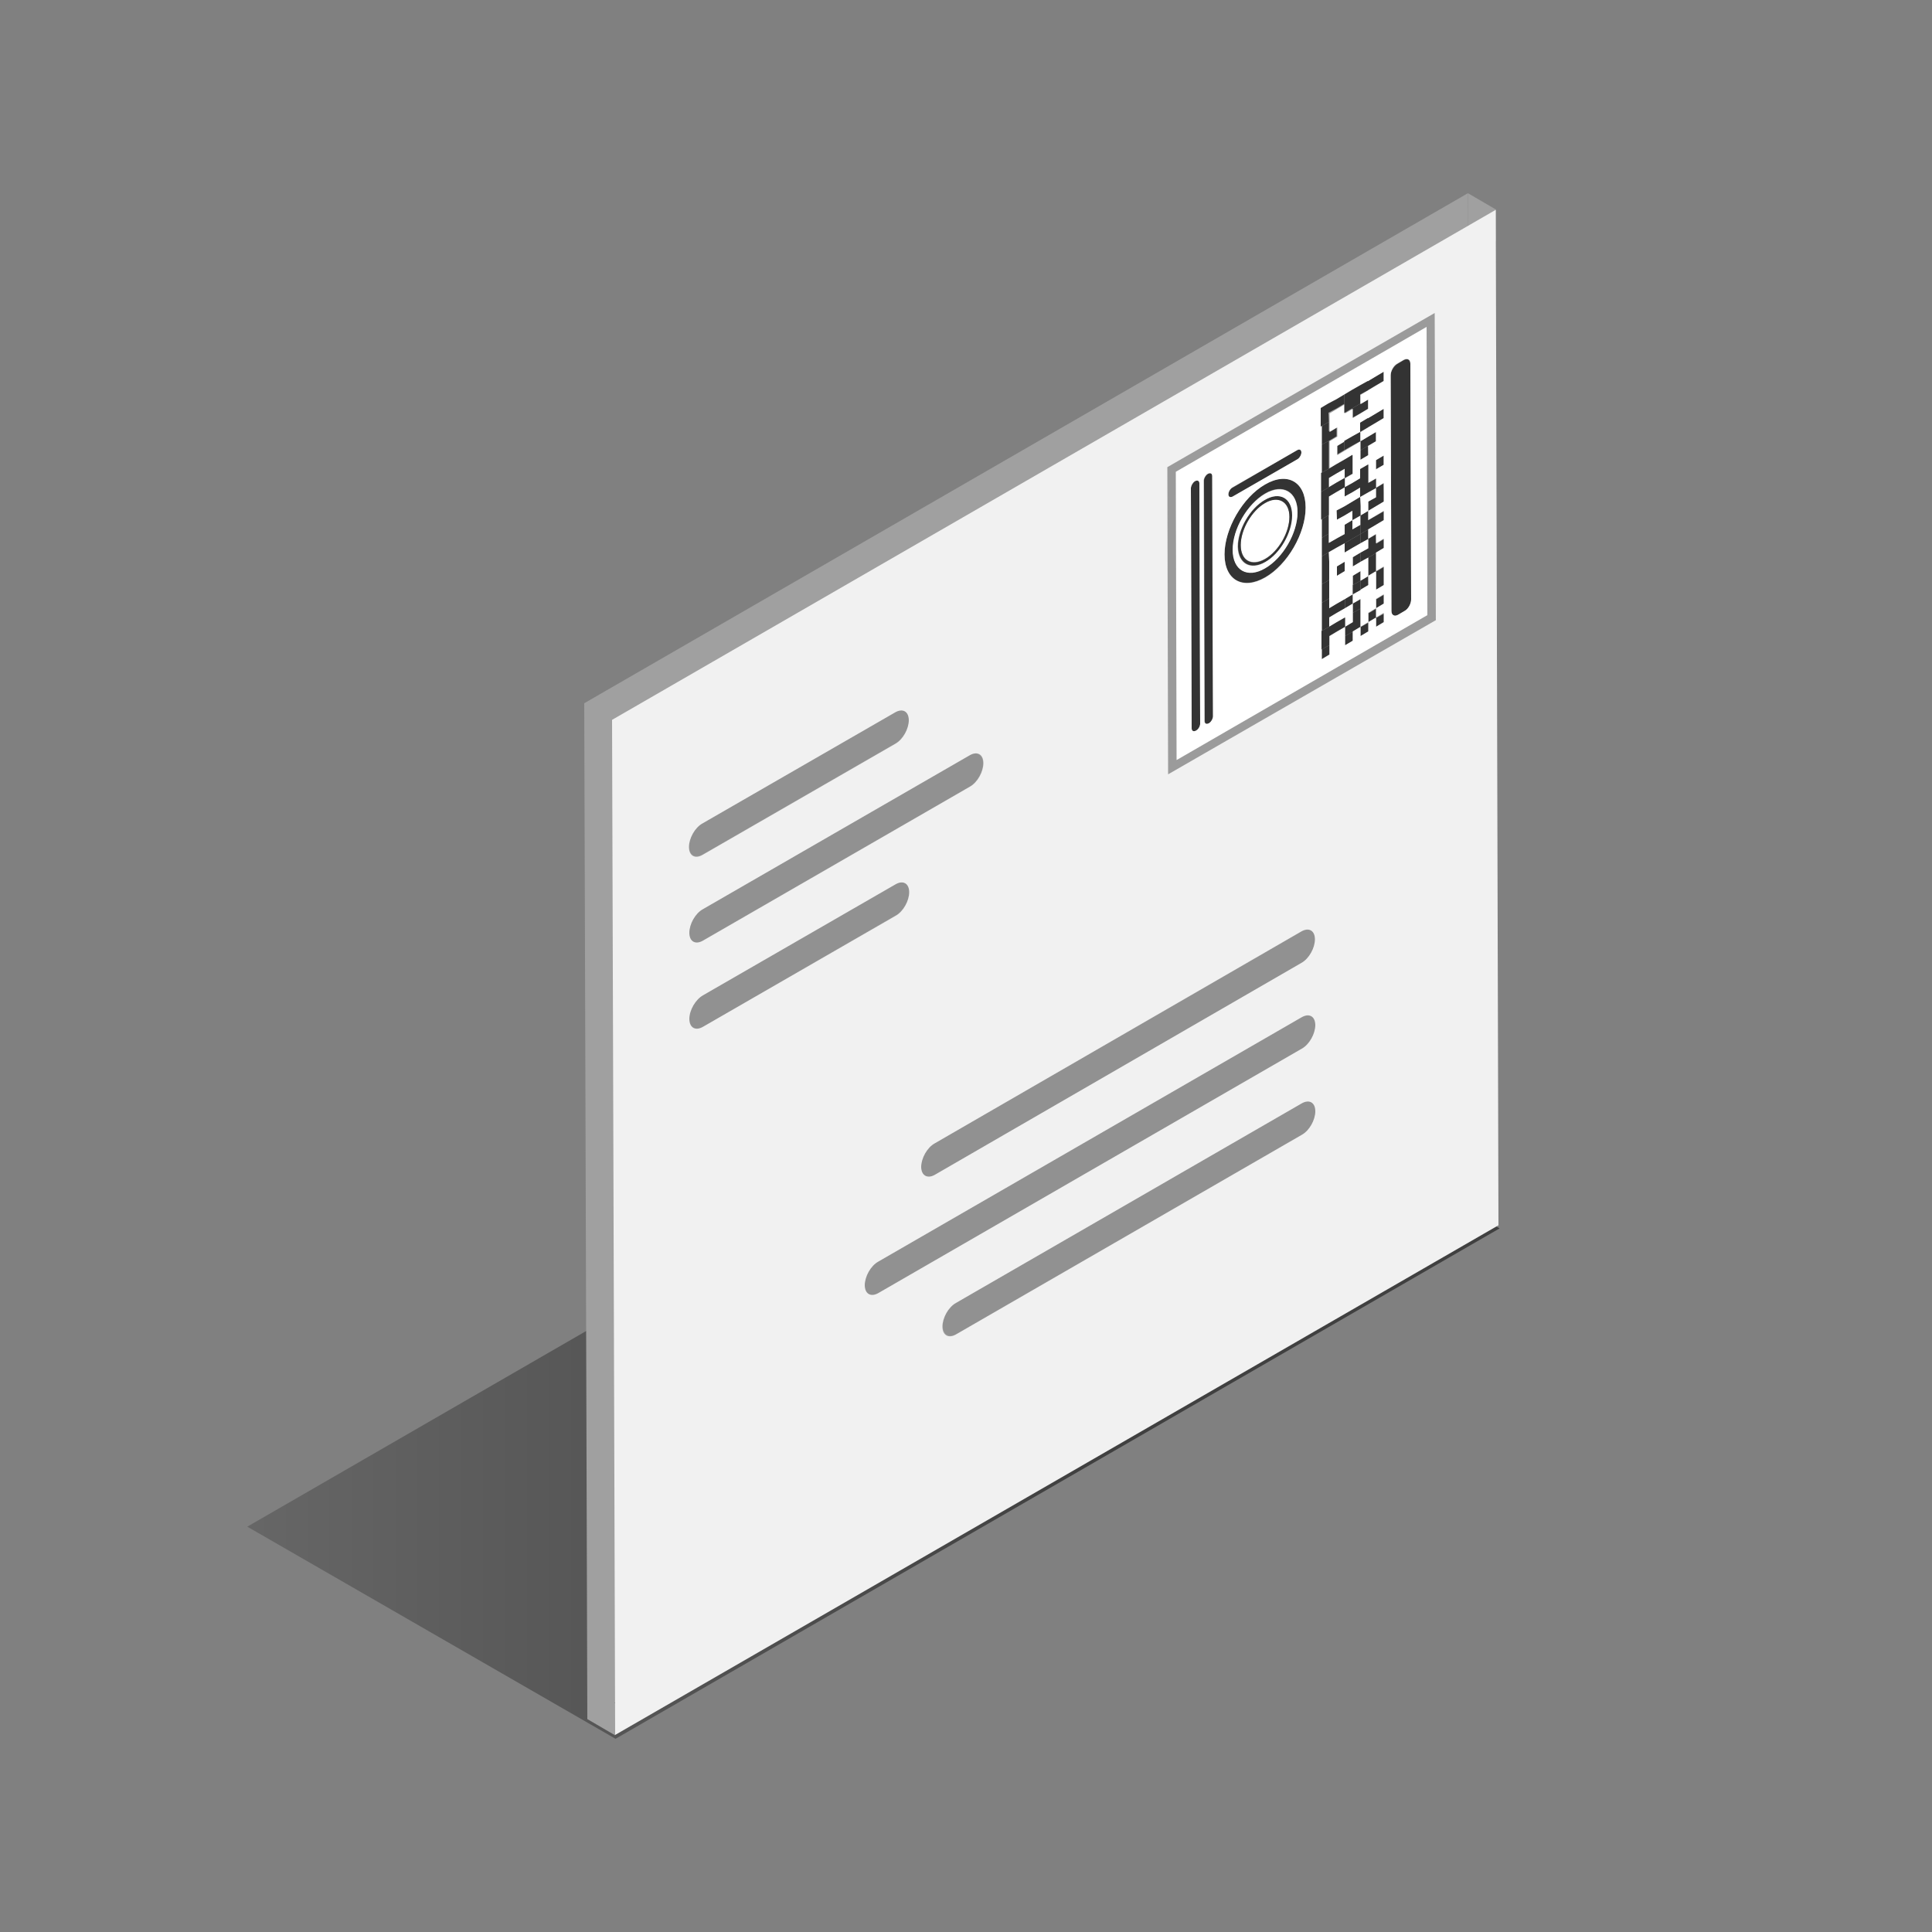 <svg width="160" height="160" viewBox="0 0 160 160" fill="none" xmlns="http://www.w3.org/2000/svg">
<rect x="0" y="0" width="160" height="160" fill="#808080" stroke="none"/>
<path d="M115.968 33.024L113.984 31.936L113.6 33.824L115.968 33.024Z" fill="#CECECE"/>
<path d="M93.696 84.16L20.48 126.432L50.976 144L124.192 101.728L93.696 84.16Z" fill="url(#paint0_linear_12007_5443)"/>
<path d="M121.568 16L48.384 58.24L48.64 142.336L121.824 100.096L121.568 16Z" fill="#A0A0A0"/>
<path d="M121.568 18.656L123.872 20V17.344L121.568 16V18.656Z" fill="#A0A0A0"/>
<path d="M48.64 142.368L50.944 143.712V141.056L48.64 139.712V142.368Z" fill="#A0A0A0"/>
<path d="M104.768 41.632C105.888 40.992 106.784 41.504 106.784 42.784C106.784 44.064 105.888 45.632 104.768 46.272C103.648 46.912 102.752 46.4 102.752 45.12C102.752 43.84 103.648 42.304 104.768 41.632Z" fill="white"/>
<path d="M104.768 41.376C106.016 40.672 107.008 41.248 107.04 42.656C107.04 44.096 106.048 45.824 104.8 46.528C103.552 47.232 102.56 46.656 102.528 45.248C102.528 43.84 103.52 42.112 104.768 41.376ZM104.768 46.304C105.888 45.664 106.784 44.096 106.784 42.816C106.784 41.536 105.856 41.024 104.768 41.664C103.648 42.304 102.752 43.872 102.752 45.152C102.752 46.432 103.648 46.944 104.768 46.304Z" fill="#333333"/>
<path d="M104.768 40.096C106.624 39.04 108.128 39.904 108.128 42.016C108.128 44.16 106.624 46.752 104.768 47.808C102.912 48.864 101.408 48.032 101.408 45.888C101.408 43.776 102.912 41.184 104.768 40.096ZM104.768 47.04C106.24 46.176 107.456 44.096 107.456 42.4C107.456 40.704 106.24 40 104.768 40.864C103.296 41.728 102.08 43.808 102.112 45.504C102.08 47.232 103.296 47.904 104.768 47.04Z" fill="#333333"/>
<path d="M107.424 37.28C107.616 37.184 107.776 37.248 107.776 37.472C107.776 37.696 107.616 37.952 107.424 38.048L102.08 41.152C101.888 41.248 101.728 41.184 101.728 40.96C101.728 40.736 101.888 40.48 102.08 40.384L107.424 37.28Z" fill="#333333"/>
<path d="M104.768 40.896C106.24 40.032 107.456 40.736 107.456 42.432C107.456 44.128 106.272 46.208 104.768 47.072C103.296 47.936 102.08 47.232 102.08 45.536C102.08 43.808 103.296 41.76 104.768 40.896ZM104.768 46.56C106.016 45.856 107.008 44.096 107.008 42.688C107.008 41.248 105.984 40.672 104.736 41.408C103.488 42.112 102.496 43.872 102.496 45.28C102.528 46.688 103.552 47.264 104.768 46.56Z" fill="white"/>
<path d="M113.28 36.928L113.312 37.696L112.64 38.08V37.312L113.28 36.928Z" fill="#333333"/>
<path d="M114.592 40.032L114.624 40.8V41.568L113.952 41.952L113.312 42.304V41.536L113.952 41.184V40.416L114.592 40.032Z" fill="#333333"/>
<path d="M113.312 47.712L113.344 48.48L112.672 48.864V48.096L113.312 47.712Z" fill="#333333"/>
<path d="M113.344 51.552V52.32L112.672 52.704V51.936L113.344 51.552Z" fill="#333333"/>
<path d="M114.624 50.816V51.584L113.984 51.936V51.168L114.624 50.816Z" fill="#333333"/>
<path d="M113.984 45.792V46.56V47.328L113.312 47.712V46.944V46.176L113.984 45.792Z" fill="#333333"/>
<path d="M110.048 44.192V44.96L110.72 44.576L111.36 44.224V44.992L110.72 45.344L110.048 45.728L109.408 46.112V45.344V44.576L110.048 44.192Z" fill="#333333"/>
<path d="M110.048 45.728L110.08 46.496V47.264V48.032L109.408 48.416V47.648V46.88V46.112L110.048 45.728Z" fill="#333333"/>
<path d="M110.08 53.44V54.208L109.44 54.592V53.792L110.08 53.44Z" fill="#333333"/>
<path d="M112.032 52.32V53.088L111.392 53.44V52.672L112.032 52.32Z" fill="#333333"/>
<path d="M116.256 29.824C116.576 29.664 116.8 29.792 116.8 30.144L116.864 49.664C116.864 50.016 116.608 50.432 116.32 50.624L115.776 50.944C115.456 51.104 115.232 50.976 115.232 50.624L115.168 31.104C115.168 30.752 115.424 30.336 115.712 30.144L116.256 29.824Z" fill="#333333"/>
<path d="M98.976 39.84C99.168 39.744 99.328 39.808 99.328 40.032L99.392 59.936C99.392 60.16 99.232 60.416 99.04 60.512C98.848 60.608 98.688 60.544 98.688 60.32L98.624 40.416C98.656 40.224 98.784 39.968 98.976 39.84Z" fill="#333333"/>
<path d="M100.064 39.232C100.256 39.136 100.416 39.2 100.416 39.424L100.48 59.328C100.48 59.552 100.32 59.808 100.128 59.904C99.936 60 99.776 59.936 99.776 59.712L99.712 39.808C99.712 39.616 99.872 39.328 100.064 39.232Z" fill="#333333"/>
<path d="M107.776 84.256C108.416 83.904 108.928 84.192 108.928 84.896C108.928 85.6 108.416 86.496 107.808 86.848L72.768 107.072C72.128 107.424 71.616 107.136 71.616 106.432C71.616 105.696 72.128 104.832 72.736 104.48L107.776 84.256Z" fill="#919191"/>
<path d="M74.144 73.216C74.784 72.864 75.264 73.152 75.296 73.856C75.296 74.592 74.784 75.456 74.176 75.808L58.24 85.024C57.6 85.376 57.12 85.088 57.088 84.384C57.088 83.648 57.6 82.784 58.208 82.432L74.144 73.216Z" fill="#919191"/>
<path d="M107.776 77.152C108.416 76.8 108.928 77.088 108.928 77.792C108.928 78.496 108.416 79.392 107.808 79.744L77.44 97.28C76.8 97.632 76.288 97.344 76.288 96.64C76.288 95.904 76.8 95.04 77.408 94.688L107.776 77.152Z" fill="#919191"/>
<path d="M80.256 62.56C80.896 62.208 81.376 62.496 81.408 63.2C81.408 63.936 80.896 64.8 80.288 65.152L58.208 77.888C57.568 78.24 57.088 77.952 57.056 77.248C57.056 76.512 57.568 75.648 58.176 75.296L80.256 62.56Z" fill="#919191"/>
<path d="M74.112 58.976C74.752 58.624 75.232 58.912 75.264 59.616C75.264 60.352 74.752 61.216 74.144 61.568L58.208 70.752C57.568 71.104 57.088 70.816 57.056 70.112C57.056 69.376 57.568 68.512 58.176 68.16L74.112 58.976Z" fill="#919191"/>
<path d="M107.808 91.36C108.448 91.008 108.96 91.296 108.96 92C108.96 92.736 108.448 93.6 107.84 93.952L79.232 110.464C78.592 110.816 78.112 110.528 78.08 109.824C78.08 109.088 78.592 108.224 79.2 107.872L107.808 91.36Z" fill="#919191"/>
<path d="M112 43.072V43.84L112.672 43.456V44.224L112 44.608L111.36 44.992V44.224V43.456L112 43.072Z" fill="#333333"/>
<path d="M110.048 34.944V35.712L110.688 35.36V36.128L110.048 36.512L109.376 36.864V36.096V35.328L110.048 34.944Z" fill="#333333"/>
<path d="M96.704 38.688L118.816 25.92L118.88 51.36L96.736 64.128L96.704 38.688ZM118.208 50.944L118.144 27.072L97.376 39.072L97.44 62.944L118.208 50.944Z" fill="#9B9B9B"/>
<path d="M114.624 49.248V50.048L113.984 50.4V49.632L114.624 49.248Z" fill="#333333"/>
<path d="M112.672 50.4V51.168V51.936L112.032 52.32L111.392 52.672V51.904L112.032 51.52V50.752L112.672 50.4Z" fill="#333333"/>
<path d="M114.624 46.944V47.712V48.48L113.984 48.864V48.096V47.328L114.624 46.944Z" fill="#333333"/>
<path d="M113.952 44.256L113.984 45.024L114.624 44.64V45.408L113.984 45.792L113.312 46.176L112.672 46.528V45.76L113.312 45.408V44.64L113.952 44.256Z" fill="#333333"/>
<path d="M110.08 49.568V50.368L110.72 49.984L111.392 49.6V50.368L110.72 50.752L110.08 51.136V51.904L109.44 52.256V51.488V50.72L109.408 49.952L110.08 49.568Z" fill="#333333"/>
<path d="M112 43.84V43.072L112.672 42.688V43.456L112 43.84Z" fill="white"/>
<path d="M114.592 37.728V38.496L113.952 38.848V38.08L114.592 37.728Z" fill="#333333"/>
<path d="M110.048 36.512V37.28V38.048V38.816L109.408 39.168L109.376 38.4V37.632V36.864L110.048 36.512Z" fill="#333333"/>
<path d="M50.688 59.616L123.872 17.376L124.096 101.472L50.944 143.68L50.688 59.616ZM118.912 51.36L118.816 25.92L96.672 38.688L96.736 64.128L118.912 51.36ZM107.808 86.848C108.448 86.496 108.928 85.6 108.928 84.896C108.928 84.16 108.416 83.872 107.776 84.256L72.736 104.48C72.096 104.832 71.616 105.728 71.616 106.432C71.616 107.168 72.128 107.456 72.768 107.072L107.808 86.848ZM107.776 79.744C108.416 79.392 108.896 78.496 108.896 77.792C108.896 77.056 108.384 76.768 107.744 77.152L77.408 94.688C76.768 95.04 76.288 95.936 76.288 96.64C76.288 97.344 76.8 97.664 77.44 97.28L107.776 79.744ZM107.808 93.984C108.448 93.632 108.928 92.736 108.928 92.032C108.928 91.296 108.416 91.008 107.776 91.392L79.168 107.904C78.528 108.256 78.048 109.152 78.048 109.856C78.048 110.592 78.56 110.88 79.2 110.496L107.808 93.984ZM58.208 75.296C57.568 75.648 57.088 76.544 57.088 77.248C57.088 77.984 57.6 78.272 58.24 77.888L80.32 65.152C80.96 64.8 81.44 63.904 81.44 63.2C81.44 62.464 80.928 62.176 80.288 62.56L58.208 75.296ZM58.176 68.192C57.536 68.544 57.056 69.44 57.056 70.144C57.056 70.88 57.568 71.168 58.208 70.784L74.144 61.6C74.784 61.248 75.264 60.352 75.264 59.648C75.264 58.912 74.752 58.624 74.112 59.008L58.176 68.192ZM57.088 84.384C57.088 85.12 57.6 85.408 58.24 85.024L74.176 75.84C74.816 75.488 75.296 74.592 75.296 73.888C75.296 73.152 74.784 72.864 74.144 73.248L58.208 82.432C57.6 82.784 57.088 83.648 57.088 84.384Z" fill="#F1F1F1"/>
<path d="M113.984 50.4V51.168L113.344 51.552V50.784L113.984 50.4Z" fill="#333333"/>
<path d="M112.672 50.4L112.032 50.752V49.984L112.672 49.632V50.4Z" fill="#333333"/>
<path d="M111.392 49.6L112.032 49.216V49.984L111.392 50.368V49.6Z" fill="#333333"/>
<path d="M110.72 50.752L111.392 50.368L112.032 49.984V50.752V51.52L111.392 51.904V51.136L110.72 51.52L110.08 51.904V51.136L110.72 50.752Z" fill="white"/>
<path d="M112.672 47.296V48.096L112.032 48.448V47.68L112.672 47.296Z" fill="#333333"/>
<path d="M112.672 45.76V46.528L112.032 46.912V46.144L112.672 45.76Z" fill="#333333"/>
<path d="M111.36 47.296V48.064L110.72 48.448V47.68L111.36 47.296Z" fill="#333333"/>
<path d="M113.312 43.84V44.64L112.672 44.992V44.224L113.312 43.84Z" fill="#333333"/>
<path d="M111.36 47.296V48.064L110.72 48.448V47.68V46.912L111.36 46.528V47.296Z" fill="white"/>
<path d="M110.08 48.032V48.8V49.568L109.408 49.952V49.184V48.416L110.08 48.032Z" fill="#333333"/>
<path d="M112.672 44.224V44.992L112 45.376L111.36 45.76V44.992L112 44.608L112.672 44.224Z" fill="#333333"/>
<path d="M113.312 42.304V43.072L113.952 42.72L114.624 42.336V43.104L113.952 43.488L113.312 43.84L112.672 44.224V43.456V42.688L113.312 42.304Z" fill="#333333"/>
<path d="M112 45.376L112.672 44.992L113.312 44.64V45.408L112.672 45.76L112.032 46.144V46.912L112.672 46.528L113.312 46.176V46.944V47.712L112.672 48.096V47.296L112.032 47.68V48.448V49.216L111.392 49.6L110.72 49.984L110.08 50.368V49.568V48.8V48.032V47.264V46.496L110.048 45.728L110.72 45.344L111.36 44.992V45.76L112 45.376Z" fill="white"/>
<path d="M112.64 41.152L113.312 40.768L113.952 40.416V41.184L113.312 41.536V42.304L112.672 42.688V41.92L112.64 41.152Z" fill="white"/>
<path d="M112.64 41.152L112.672 41.92V42.688L112 43.072V42.304L111.36 42.688V41.92L112 41.536L112.64 41.152Z" fill="#333333"/>
<path d="M110.048 42.656V43.424V44.192L109.408 44.576V43.808V43.04L110.048 42.656Z" fill="#333333"/>
<path d="M113.952 35.776V36.544L113.28 36.928L112.64 37.312V36.544L113.28 36.16L113.952 35.776Z" fill="#333333"/>
<path d="M114.592 33.856V34.624L113.952 35.008L113.28 35.392V34.624L113.952 34.24L114.592 33.856Z" fill="#333333"/>
<path d="M110.688 39.2L111.36 38.816V39.584L110.688 39.968L110.048 40.352V39.584L110.688 39.2Z" fill="white"/>
<path d="M111.328 36.512V37.28L110.688 37.664V36.896L111.328 36.512Z" fill="#333333"/>
<path d="M113.28 33.088V33.856L112.64 34.24L112 34.592L111.968 33.824L112.64 33.44L113.28 33.088Z" fill="#333333"/>
<path d="M114.592 30.784V31.552L113.92 31.936L113.28 32.32V31.552L113.92 31.168L114.592 30.784Z" fill="#333333"/>
<path d="M97.376 39.072L118.144 27.072L118.208 50.944L97.44 62.944L97.376 39.072ZM114.592 31.552V30.784L113.952 31.168L113.312 31.552L112.672 31.936L112.032 32.32L111.392 32.704L110.752 33.088L110.112 33.472L109.472 33.856V34.624V35.392V36.16V36.928V37.696V38.464V39.232V40V40.768V41.536V42.304V43.072V43.84V44.608V45.376V46.144V46.912V47.68V48.448V49.216V49.984V50.752V51.52V52.288V53.056V53.824V54.592L110.112 54.208V53.44V52.672L110.752 52.288L111.392 51.904V52.672V53.44L112.032 53.056V52.288L112.672 51.904V52.672L113.312 52.288V51.52L113.952 51.136V51.904L114.592 51.52V50.752L113.952 51.136V50.368L114.592 49.984V49.216L113.952 49.6V50.368L113.312 50.752V51.52L112.672 51.904V51.136V50.368V49.6L112.032 49.984V49.216L112.672 48.832L113.312 48.448V47.68L113.952 47.296V48.064V48.832L114.592 48.448V47.68V46.912L113.952 47.296V46.528V45.76L114.592 45.376V44.608L113.952 44.992V44.224L113.312 44.608V43.84L113.952 43.456L114.592 43.072V42.304L113.952 42.688L113.312 43.072V42.304L113.952 41.92L114.592 41.536V40.768V40L113.952 40.384V39.616L113.312 40V39.232V38.464L112.672 38.848V39.616L112.032 40L111.392 40.384V39.616L112.032 39.232V38.464V37.696L111.392 38.08L110.752 38.464L110.112 38.848V38.08V37.312V36.544L110.752 36.16V35.392L110.112 35.776V35.008V34.24L110.752 33.856L111.392 33.472V34.24L112.032 33.856V34.624L112.672 34.24L113.312 33.856V33.088L112.672 33.472V32.704L113.312 32.32L113.952 31.936L114.592 31.552ZM104.768 47.84C106.624 46.784 108.128 44.16 108.128 42.048C108.128 39.904 106.624 39.04 104.768 40.128C102.912 41.184 101.408 43.808 101.408 45.92C101.408 48.032 102.912 48.896 104.768 47.84ZM116.864 49.632L116.8 30.112C116.8 29.76 116.544 29.632 116.256 29.792L115.712 30.112C115.392 30.272 115.168 30.72 115.168 31.072L115.232 50.592C115.232 50.944 115.488 51.072 115.776 50.912L116.32 50.592C116.64 50.432 116.864 49.984 116.864 49.632ZM99.392 59.936L99.328 40.032C99.328 39.808 99.168 39.744 98.976 39.84C98.784 39.936 98.624 40.224 98.624 40.416L98.688 60.32C98.688 60.544 98.848 60.608 99.04 60.512C99.232 60.416 99.392 60.16 99.392 59.936ZM100.448 59.328L100.384 39.424C100.384 39.2 100.224 39.136 100.032 39.232C99.84 39.328 99.68 39.616 99.68 39.808L99.744 59.712C99.744 59.936 99.904 60 100.096 59.904C100.288 59.808 100.448 59.52 100.448 59.328ZM114.592 34.624V33.856L113.952 34.24L113.312 34.624L112.672 35.008V35.776L112.032 36.16L111.392 36.544L110.752 36.928V37.696L111.392 37.312L112.032 36.928L112.672 36.544V37.312V38.08L113.312 37.696V36.928L113.952 36.544V35.776L113.312 36.16L112.672 36.544V35.776L113.312 35.392L113.952 35.008L114.592 34.624ZM102.08 40.352C101.888 40.448 101.728 40.736 101.728 40.928C101.728 41.152 101.888 41.216 102.08 41.12L107.424 38.048C107.616 37.952 107.776 37.664 107.776 37.472C107.776 37.248 107.616 37.152 107.424 37.28L102.08 40.352ZM114.592 38.496V37.728L113.952 38.112V38.88L114.592 38.496Z" fill="white"/>
<path d="M112.672 48.096V48.864L112.032 49.216V48.448L112.672 48.096Z" fill="#333333"/>
<path d="M111.392 51.136V51.904L110.72 52.288L110.08 52.672V53.44L109.44 53.792V53.024V52.256L110.08 51.904L110.72 51.52L111.392 51.136Z" fill="#333333"/>
<path d="M111.36 46.528V47.296L110.72 47.68V46.912L111.36 46.528Z" fill="#333333"/>
<path d="M111.36 41.92V42.688L110.72 43.04L110.688 42.272L111.36 41.92Z" fill="#333333"/>
<path d="M113.312 38.464V39.232V40L113.952 39.648V40.416L113.312 40.768L112.64 41.152V40.384V39.616V38.848L113.312 38.464Z" fill="#333333"/>
<path d="M112.64 39.616V40.384L112 40.768L111.36 41.12V40.352L112 40L112.64 39.616Z" fill="#333333"/>
<path d="M110.048 41.12L110.688 40.736L111.36 40.352V41.12L112 40.768L112.64 40.384V41.152L112 41.536L111.36 41.92L110.688 42.272L110.72 43.04L111.36 42.688L112 42.304V43.072L111.36 43.456V44.224L110.72 44.576L110.048 44.96V44.192V43.424V42.656V41.888V41.12Z" fill="white"/>
<path d="M112 37.664V38.464V39.232L111.36 39.584V38.816V38.048L112 37.664Z" fill="#333333"/>
<path d="M111.36 39.584V40.352L110.688 40.736L110.048 41.12V41.888V42.656L109.408 43.04V42.272V41.504V40.736L110.048 40.352L110.688 39.968L111.36 39.584Z" fill="#333333"/>
<path d="M113.28 34.624V35.392L112.64 35.776V36.544L112 36.896L111.328 37.28V36.512L112 36.128L112.64 35.776V35.008L113.28 34.624Z" fill="#333333"/>
<path d="M111.36 38.048V38.816L110.688 39.2L110.048 39.584V40.352L109.408 40.736V39.936V39.168L110.048 38.816L110.688 38.432L111.36 38.048Z" fill="#333333"/>
<path d="M113.28 31.552V32.32L112.64 32.672V33.44L111.968 33.824L111.328 34.208V33.44V32.672L111.968 32.288L112.64 31.904L113.28 31.552Z" fill="#333333"/>
<path d="M111.328 32.672V33.44L110.688 33.824L110.016 34.176L110.048 34.944L109.376 35.328V34.56V33.792L110.016 33.408L110.688 33.056L111.328 32.672Z" fill="#333333"/>
<defs>
<linearGradient id="paint0_linear_12007_5443" x1="20.48" y1="114.073" x2="124.182" y2="114.073" gradientUnits="userSpaceOnUse">
<stop stop-opacity="0.2"/>
<stop offset="0.67" stop-opacity="0.5"/>
</linearGradient>
</defs>
</svg>
